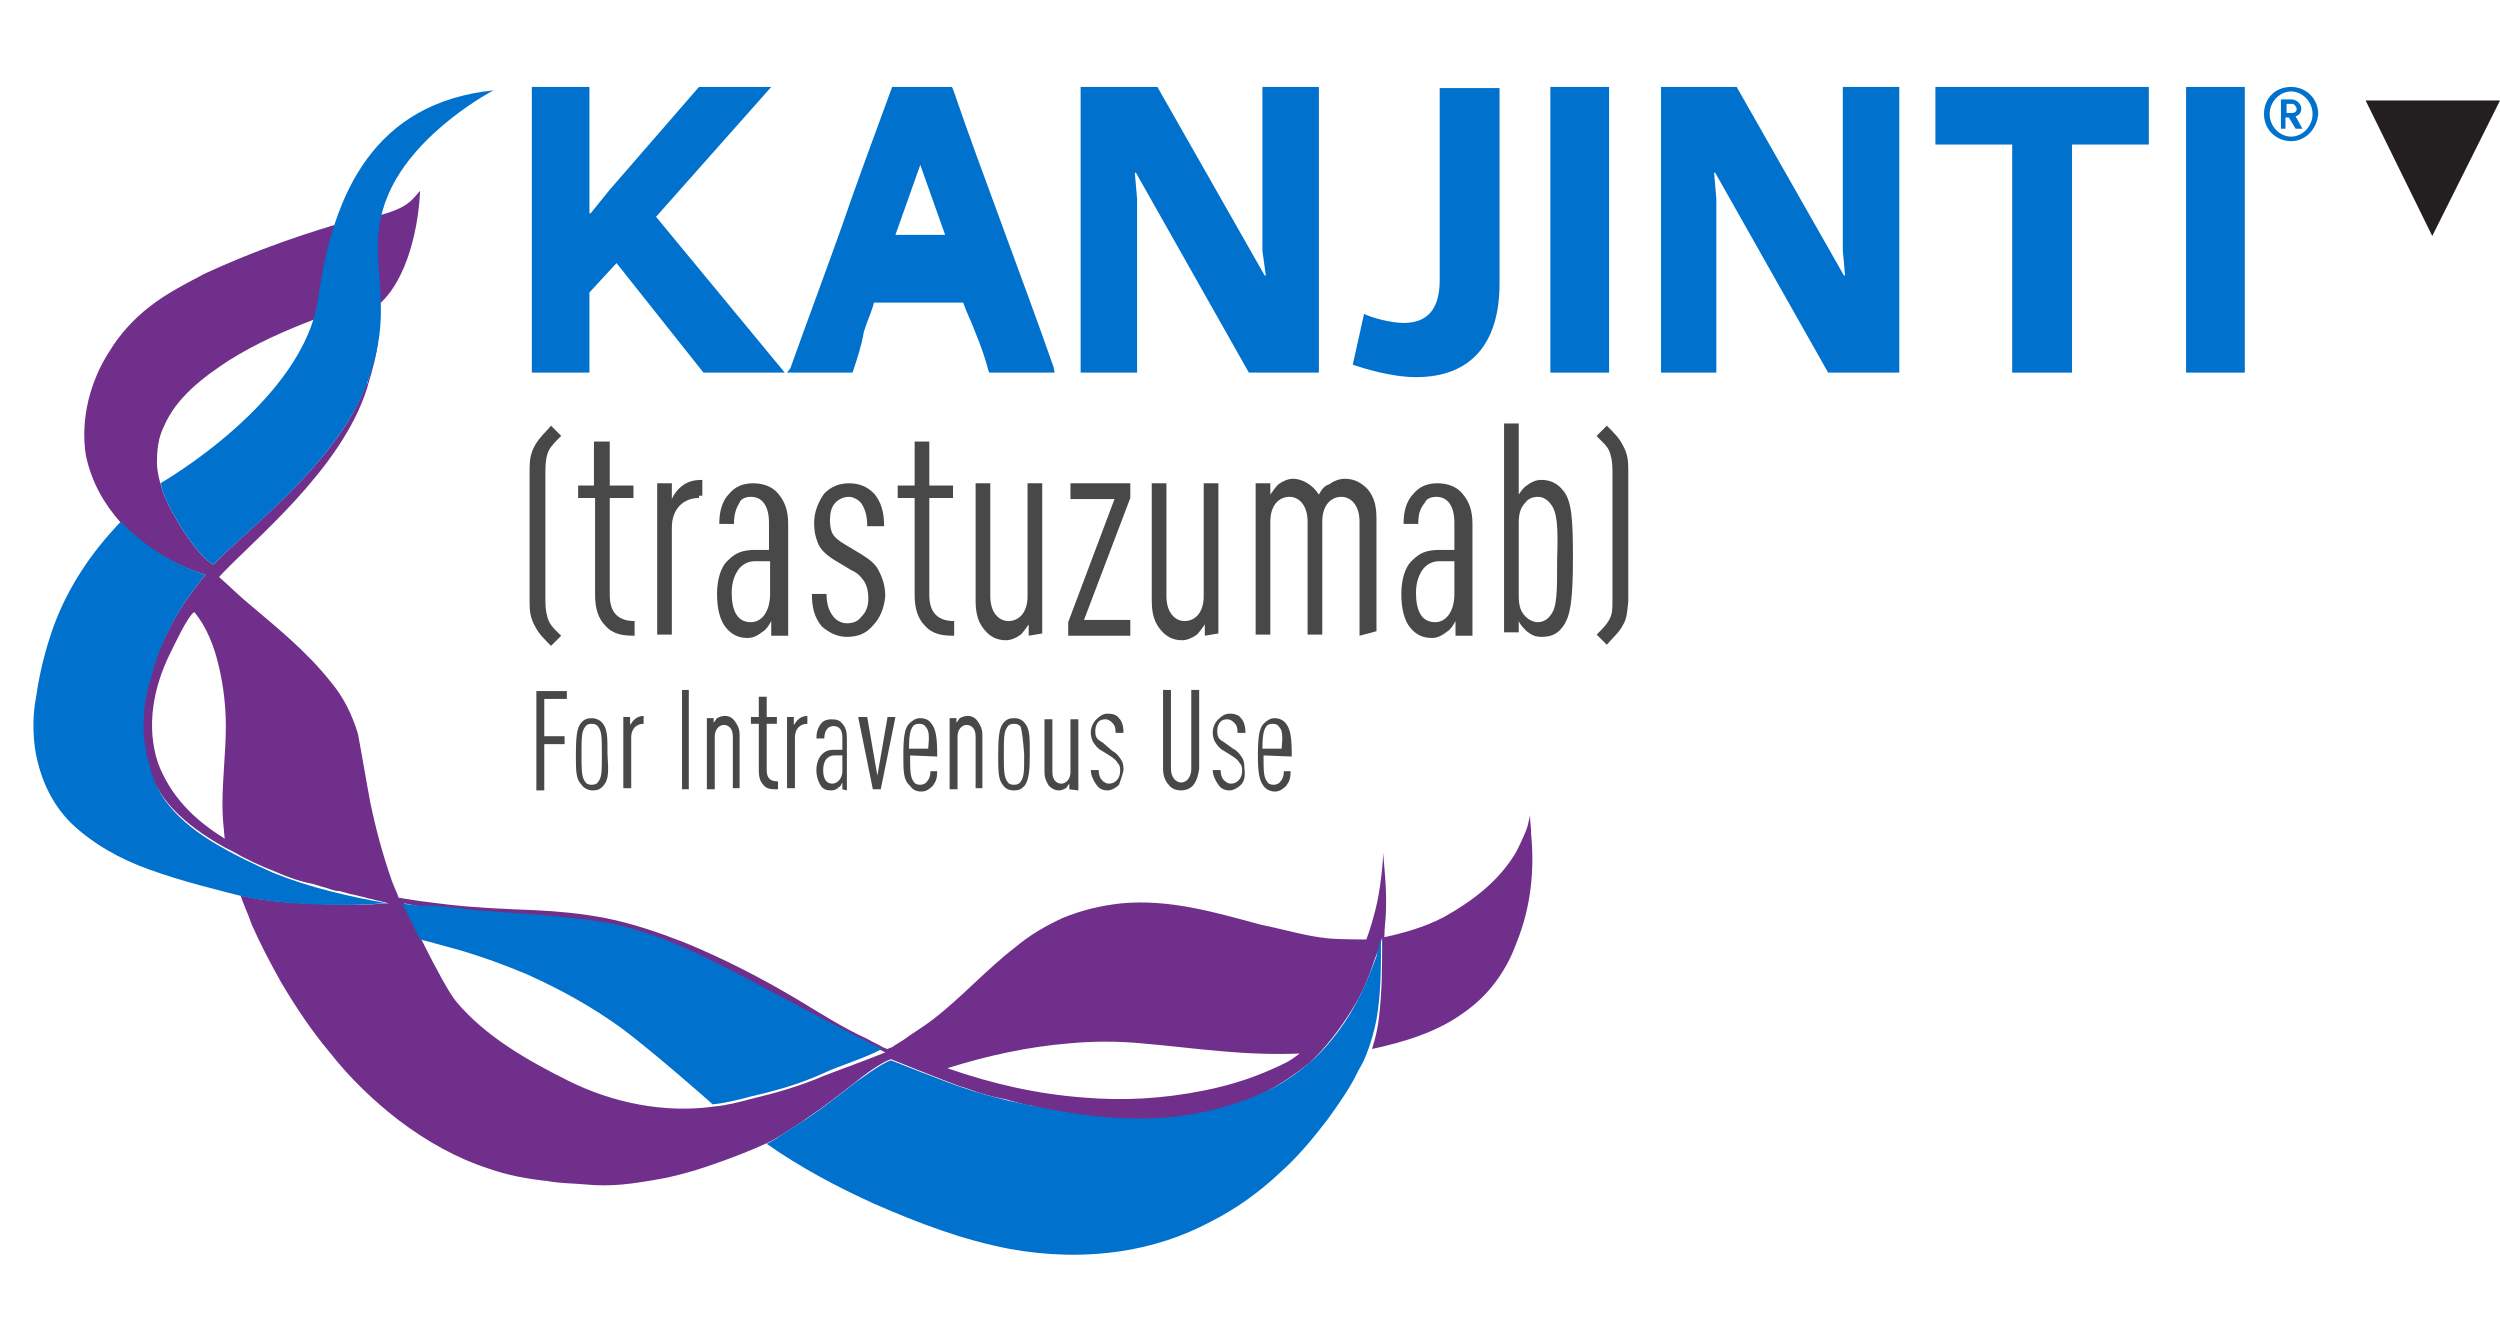 <?xml version="1.0" encoding="utf-8"?>
<!-- Generator: Adobe Illustrator 21.0.2, SVG Export Plug-In . SVG Version: 6.00 Build 0)  -->
<svg version="1.1" id="Layer_1" xmlns="http://www.w3.org/2000/svg" xmlns:xlink="http://www.w3.org/1999/xlink" x="0px" y="0px"
	 viewBox="0 0 221.4 116.7" style="enable-background:new 0 0 221.4 116.7;" xml:space="preserve">
<style type="text/css">
	.st0{fill:#702F8A;}
	.st1{fill:#0072CE;}
	.st2{fill:#484848;}
	.st3{fill:#231F20;}
</style>
<path class="st0" d="M113.9,94.1L113.9,94.1c-2.4,1.2-4.8,2-7.4,2.5c-3.5,0.7-7,0.9-10.5,0.6c-4.1-0.3-8.1-1.2-12.1-2.6
	c3.5-1.1,7.1-1.9,10.8-2.2c2.2-0.2,4.3-0.2,6.4,0c2.4,0.2,4.7,0.5,7.1,0.7c2.3,0.2,4.6,0.3,6.9,0.2
	C114.7,93.6,114.3,93.9,113.9,94.1 M72.9,95.3c-2.1,0.9-4.2,1.5-6.3,2c-1.1,0.3-2.3,0.6-3.4,0.7l0,0c-4.3,0.6-8.9-0.3-12.9-2.3
	c-3.6-1.8-7.3-3.9-9.9-7c-1.3-1.6-4.6-8.6-4.6-8.7c0,0,1.4,0.3,2.8,0.5c1.4,0.2,2.9,0.4,3.7,0.4c1.3,0.1,2.6,0.2,4,0.3
	c1.9,0.1,3.7,0.2,5.6,0.5c1.4,0.2,2.7,0.4,4.2,0.8c1.4,0.4,2.8,0.9,4.3,1.5c0.2,0.1,0.3,0.1,0.5,0.2c1,0.5,2.1,0.9,3,1.4
	c1.4,0.8,2.9,1.5,4.3,2.3c3.4,1.8,6.7,3.6,10.2,5.3C76.7,93.9,74.7,94.6,72.9,95.3 M19.7,71.3c0,1,0.1,2,0.2,3l-0.1-0.1
	c-2.6-1.6-4.7-3.7-5.8-6.6c-1.1-3.3-0.4-6.8,1.1-9.8c0.3-0.6,1.5-3.2,2.1-3.6c1.1,1.3,1.8,3.1,2.2,4.9c0.4,1.7,0.6,3.5,0.6,5.2
	C20,66.6,19.7,68.9,19.7,71.3 M135.6,73.9c0-0.6-0.1-1.1-0.1-1.7c0,0-0.1,0.5-0.2,0.9c-0.1,0.4-0.5,1.3-1,2.3
	c-1.5,2.6-3.9,4.4-6.4,5.8c-1.7,0.9-3.5,1.4-5.3,1.8c0,0,0-0.7,0.1-1.6c0.2-2.5-0.2-5.3-0.2-5.9c0,0.5-0.2,3.2-0.7,5.1
	c-0.4,1.6-0.8,2.6-0.8,2.6s-2.4,0-3.4-0.1c-2-0.2-3.9-0.8-5.9-1.2c-4.1-1.1-8.1-2.3-12.4-1.9c-1.8,0.2-3.5,0.6-5.2,1.3
	c-1.5,0.7-2.9,1.5-4.2,2.6c-2.6,2-4.7,4.4-7.3,6.4c-0.9,0.7-1.8,1.2-2.6,1.8c-0.3,0.2-0.5,0.3-0.8,0.5c-0.1,0.1-0.3,0.2-0.4,0.2
	c-0.1,0-0.1,0.1-0.2,0.1c-0.1,0-0.2-0.1-0.3-0.1c-0.5-0.3-1-0.5-1.5-0.8c-2.2-1-4.2-2.3-6.2-3.5c-3.2-1.9-6.5-3.6-9.9-5
	c-2.3-0.9-4.6-1.7-7.1-2.2c-2.1-0.4-4.2-0.6-6.3-0.7c-2.6-0.1-5.1-0.2-7.7-0.5c-0.8-0.1-1.6-0.2-2.4-0.3c-0.6-0.1-1.9-0.3-1.9-0.3
	c0-0.1-0.5-1.2-0.6-1.5c-0.8-2.3-1.4-4.5-1.9-6.9c-0.2-1-0.9-5.1-1.1-6.1c-0.5-1.7-1.3-3.3-2.4-4.6c-2.2-2.8-5-5-7.7-7.3
	c-0.8-0.7-1.4-1.3-2.2-2c2.7-3,10.8-9.4,13.1-16.7c1.2-3.9,1.1-5,0.9-7.3c2.8-2.3,3.7-7.4,3.8-10.2c-0.8,0.9-1.1,1.5-3.7,2.2l0,0
	c-0.4,1.7-0.4,3.1-0.3,4.9c0,0.6,0.1,1,0.1,1.6c0,0.5,0,0.9,0.1,1.3V27c0,0.1,0,0.1,0,0.2v0.1c0,0.1,0,0.2,0,0.3l0,0v0.1
	c0,0.1,0,0.2,0,0.3c0,0.2,0,0.3,0,0.5c0,0.1,0,0.3,0,0.4s0,0.2,0,0.4c0,0.1,0,0.2,0,0.3c0,0.1,0,0.3,0,0.4c0,0.1,0,0.2,0,0.3
	c0,0.1,0,0.3-0.1,0.4c0,0.1,0,0.2,0,0.3c-0.1,0.3-0.1,0.5-0.2,0.8c0,0.1,0,0.2-0.1,0.3c0,0.2-0.1,0.3-0.1,0.5c0,0.1-0.1,0.2-0.1,0.3
	c0,0.2-0.1,0.3-0.1,0.5c0,0.1-0.1,0.2-0.1,0.3c0,0.2-0.1,0.3-0.2,0.4C29.9,41,21.6,47.1,18.9,50l0,0l0,0c-1.6-0.8-4.3-5.4-4.6-6.9
	l-0.1-0.3c0,0-0.3-1-0.3-1.8c0-1.1,0.1-2.2,0.6-3.2c1.1-2.6,3.5-4.4,5.8-5.9c2.4-1.5,4.9-2.6,7.5-3.6c0.1-0.2,0.2-0.6,0.2-0.8
	c0-0.1,0.1-0.3,0.1-0.4c0.1-0.2,0.2-0.9,0.2-0.9c0.3-2.3,0.8-4.3,1.4-6.3l0,0c-4,1.2-7.8,2.6-11.5,4.3c-1.7,0.9-3.5,1.8-5,3
	c-1.3,1-2.6,2.4-3.5,3.9c-1.7,2.6-2.6,6-2.1,9.2c0.5,2.4,1.6,4.3,3.1,6c2.1,2.2,4.6,3.7,7.5,4.6l0,0l0,0c-2.2,2.6-4,5.7-4.9,9.1
	c-0.8,2.6-0.9,5.3-0.2,7.8c0.9,3.4,4,5.7,6.9,7.3c0.2,0.1,0.4,0.2,0.6,0.3c1.2,0.7,2.5,1.3,3.8,1.8c1.1,0.5,2.3,0.9,3.4,1.1
	c0.2,0.1,0.4,0.1,0.6,0.2c0.5,0.1,0.9,0.3,1.4,0.4c0.1,0,0.1,0,0.2,0c0.4,0.1,0.8,0.2,1.1,0.3c0.2,0,0.4,0.1,0.5,0.1
	c0.3,0.1,0.5,0.1,0.8,0.2c0.3,0.1,0.5,0.1,0.8,0.2c0.4,0.1,0.9,0.2,1.2,0.3h0.1c-0.7,0-1.3,0.1-2.1,0.1c-3,0-6.5,0-9.6-0.5
	c-0.6-0.1-1-0.2-1.5-0.3c0.3,0.9,0.7,1.7,1,2.6c0.8,1.8,1.7,3.5,2.6,5.1c1.3,2.2,2.7,4.3,4.3,6.2c1.8,2.3,3.9,4.3,6.1,6
	c2.5,1.9,5.2,3.4,8,4.3c1.7,0.6,3.4,0.9,5.2,1.1c1.1,0.2,2.3,0.2,3.4,0.3c1,0.1,2.2,0.1,3.2,0c1.1-0.1,2.3-0.3,3.4-0.5
	c1.1-0.2,2.2-0.5,3.2-0.8c1-0.3,2.9-1,2.9-1s1.9-0.7,3.4-1.4c0,0,0.8-0.4,0.9-0.5c0.3-0.2,2.1-1.3,2.6-1.7c1.5-1,2.9-2.1,4.3-3.2
	c0.6-0.5,2.2-1.7,3.1-2c0,0,4.7,1.9,6.1,2.4c0.4,0.1,0.9,0.3,1.2,0.4c0.2,0.1,1.6,0.5,2.1,0.6c0.1,0,0.3,0.1,0.5,0.1
	c0.5,0.1,1.8,0.5,1.9,0.5c0.3,0.1,0.7,0.1,0.9,0.2c0.5,0.1,0.9,0.2,1.3,0.3c1.1,0.2,2.7,0.4,2.9,0.5c2.3,0.3,4.5,0.4,6.8,0.3
	c0.1,0,1.5,0,3.8-0.5c1.9-0.4,3.7-0.9,5.5-1.8c1.4-0.7,2.7-1.6,4-2.6c1.5-1.4,2.8-3.1,3.9-4.9c0.9-1.4,1.5-3,2-4.5l0.4-1
	c0.1-0.4,0.2-0.7,0.2-0.8c0,0.1,0,0.3,0,0.5c0,2.3,0,4.3-0.3,6.8c-0.1,0.8-0.3,1.7-0.6,2.6c2.8-0.6,5.8-1.5,8.1-3.2
	c2.2-1.5,3.8-3.7,4.7-6.2C135.6,80.3,135.9,77,135.6,73.9"/>
<g>
	<path class="st1" d="M121.9,84.7c-0.6,1.6-1.2,3.1-2,4.5c-1,1.8-2.4,3.6-3.9,4.9c-1.2,1-2.6,2-4,2.6c-2.8,1.3-6,2.1-9.2,2.3
		c-3.1,0.2-6.3-0.1-9.5-0.7c-2.7-0.5-5.5-1.1-8.1-2c-1-0.3-6.3-2.4-6.3-2.4c-0.9,0.3-2.6,1.6-3.2,2c-1.4,1.1-2.8,2.2-4.3,3.2
		c-0.6,0.4-2.4,1.5-2.6,1.7c-0.2,0.1-0.7,0.4-0.9,0.5c3,2.1,6.2,3.8,9.5,5.3c3.9,1.7,7.8,3.2,12,4c3.3,0.6,6.6,0.7,9.9,0.2
		c2.7-0.4,5.5-1.3,7.9-2.6c2.2-1.1,4.3-2.6,6.1-4.3c1.6-1.4,3-3.1,4.3-4.8c1-1.4,2-2.8,2.7-4.3c0.3-0.5,0.5-0.9,0.7-1.4
		c0.4-1,0.7-2.1,0.9-3.1c0.4-2.3,0.4-4.5,0.4-6.9c0-0.2,0-0.3,0-0.4c0,0-0.1,0.4-0.2,0.8L121.9,84.7z"/>
	<path class="st1" d="M20.1,75.3c0.7,0.4,2.3,1.2,4.1,2c3.2,1.3,6.7,2.1,10.1,2.7c-0.7,0-1.4,0.1-2.1,0.1c-3.2,0.1-6.5,0-9.6-0.5
		c-1.7-0.3-3.3-0.8-4.9-1.2c-1.5-0.4-3.1-0.9-4.5-1.4c-2.5-0.9-4.9-2.2-6.9-4.1c-1.8-1.8-2.8-4.1-3.2-6.6c-0.2-1.5-0.2-3.1,0.1-4.6
		c0.3-2.1,0.8-4.1,1.5-6.1c1.3-3.6,3.4-6.7,6-9.4c2.1,2.2,4.7,3.8,7.5,4.7c-2.2,2.6-3.9,5.6-4.8,9c-0.8,2.6-1,5.2-0.1,8.1
		C14.2,72,18.3,74.3,20.1,75.3"/>
	<path class="st1" d="M37.2,83.2c0.1,0,2.6,0.7,3.7,1c2,0.6,3.9,1.3,5.8,2.1c2.9,1.3,5.8,2.9,8.4,4.8c2.3,1.7,7.5,6.2,8,6.7
		c1.1-0.1,2.3-0.4,3.4-0.7c2.2-0.5,4.3-1.1,6.3-2c1.7-0.8,3.6-1.3,5.3-2.2c-3.4-1.7-6.8-3.5-10.2-5.3c-2.6-1.4-5.1-2.7-7.8-3.9
		c-1.4-0.6-2.8-1.1-4.3-1.5c-1.3-0.4-2.7-0.6-4.2-0.8c-1.9-0.2-3.7-0.4-5.6-0.5c-1.3-0.1-2.6-0.2-4-0.3c-0.8-0.1-2.3-0.3-3.7-0.4
		C37,80.3,35.6,80,35.6,80C35.7,80.1,37.2,83.2,37.2,83.2"/>
	<path class="st1" d="M43.7,8c0,0-6.9,3.6-9.3,9.2c-2.4,5.6,0.9,9.1-1.8,16.5C30,41,21.6,47.1,18.9,50c-1.6-0.8-4.3-5.4-4.6-6.9
		c0-0.2-0.1-0.3-0.1-0.3s12.8-7.3,14-16.5C29.5,17,33.2,9.1,43.7,8"/>
</g>
<g>
	<path class="st2" d="M53.6,55.4c-0.6-0.6-0.9-1.5-0.9-2.7v-8.6h-1.5v-1.1h1.4v-3.9H54v3.9h2.1v1.1H54v8.6c0,1.6,0.8,2.3,2.2,2.3
		v1.3C55.2,56.3,54.3,56.2,53.6,55.4"/>
	<path class="st2" d="M61.9,44.1c-1.4,0-2.4,1-2.4,2.6v9.5h-1.3V42.8h1.3v1.4c0.1-0.3,0.4-0.7,0.6-0.9c0.6-0.6,1.2-0.8,2.1-0.8v1.4
		H61.9z"/>
	<path class="st2" d="M68.2,49.7h-1.3c-0.6,0-1,0.2-1.4,0.6c-0.4,0.5-0.7,1.2-0.7,2.2c0,1.6,0.5,2.6,1.7,2.6c1,0,1.7-1,1.7-2.5
		C68.2,52.7,68.2,49.7,68.2,49.7z M68.3,56.3V55c-0.2,0.4-0.5,0.8-0.7,0.9c-0.4,0.3-0.8,0.6-1.4,0.6c-0.8,0-1.4-0.3-1.9-0.9
		c-0.5-0.6-0.8-1.6-0.8-3c0-1.2,0.3-2.4,1-3c0.6-0.6,1.2-0.9,2.4-0.9h1.2v-2.4c0-1.5-0.6-2.3-1.6-2.3c-0.5,0-0.9,0.2-1,0.5
		C65.2,45,65,45.5,65,46.4h-1.3c0-1,0.2-2,0.9-2.7c0.5-0.6,1.2-0.9,2.1-0.9c0.9,0,1.7,0.3,2.2,0.9c0.6,0.7,0.9,1.5,0.9,2.7v9.9
		L68.3,56.3L68.3,56.3z"/>
	<path class="st2" d="M77.3,55.4c-0.6,0.7-1.3,1-2.3,1c-0.9,0-1.6-0.4-2.2-0.9c-0.7-0.8-0.9-1.8-0.9-2.9h1.3c0,0.9,0.2,1.5,0.6,2
		c0.3,0.4,0.8,0.6,1.2,0.6c0.6,0,1-0.2,1.3-0.6c0.4-0.4,0.6-0.9,0.6-1.6c0-0.6-0.1-1-0.3-1.4c-0.3-0.5-0.7-0.9-1.2-1.1l-1.5-0.9
		c-0.8-0.5-1.3-1-1.5-1.6c-0.2-0.5-0.3-1-0.3-1.7c0-1,0.4-1.9,0.9-2.6c0.6-0.6,1.3-0.9,2.2-0.9c0.9,0,1.6,0.3,2.2,0.9
		c0.6,0.7,0.9,1.6,0.9,2.9h-1.5c0-1-0.2-1.5-0.5-2c-0.3-0.4-0.8-0.6-1.1-0.6c-0.5,0-0.9,0.2-1.2,0.5c-0.4,0.4-0.5,1-0.5,1.6
		c0,0.5,0.1,0.9,0.2,1.1c0.2,0.4,0.6,0.7,1.1,1l1.5,0.9c0.8,0.5,1.3,0.9,1.6,1.6c0.3,0.6,0.5,1.3,0.5,2.1
		C78.3,53.9,77.9,54.8,77.3,55.4"/>
	<path class="st2" d="M81.9,55.4c-0.6-0.6-0.9-1.5-0.9-2.7v-8.6h-1.5v-1.1H81v-3.9h1.3v3.9h2.1v1.1h-2.1v8.6c0,1.6,0.8,2.3,2.2,2.3
		v1.3C83.5,56.3,82.6,56.2,81.9,55.4"/>
	<path class="st2" d="M91.1,56.3v-1c-0.2,0.3-0.5,0.7-0.7,0.9c-0.4,0.3-0.9,0.5-1.3,0.5c-0.8,0-1.4-0.3-1.9-0.9
		c-0.5-0.6-0.8-1.3-0.8-2.6V42.8h1.3v10c0,1.5,0.8,2.2,1.6,2.2c0.9,0,1.7-0.7,1.7-2.2v-10h1.3v13.3L91.1,56.3L91.1,56.3z"/>
	<polygon class="st2" points="94.6,56.3 94.6,55.1 98.7,44.2 94.8,44.2 94.8,42.8 100.1,42.8 100.1,44.1 96,54.9 100.1,54.9 
		100.1,56.3 	"/>
	<g>
		<path class="st2" d="M106.7,56.3v-1c-0.2,0.3-0.5,0.7-0.7,0.9c-0.4,0.3-0.9,0.5-1.3,0.5c-0.8,0-1.4-0.3-1.9-0.9
			c-0.5-0.6-0.8-1.3-0.8-2.6V42.8h1.3v10c0,1.5,0.8,2.2,1.6,2.2c0.9,0,1.7-0.7,1.7-2.2v-10h1.3v13.3L106.7,56.3L106.7,56.3z"/>
		<path class="st2" d="M120.4,56.3V46.2c0-1.5-0.8-2.2-1.6-2.2c-0.9,0-1.7,0.7-1.7,2.2v10h-1.3v-10c0-1.5-0.8-2.2-1.6-2.2
			c-0.9,0-1.7,0.7-1.7,2.2v10h-1.3V42.8h1.3v1c0.2-0.3,0.5-0.7,0.7-0.9c0.4-0.3,0.9-0.5,1.3-0.5c0.9,0,1.8,0.6,2.3,1.4
			c0.2-0.4,0.5-0.8,0.9-0.9c0.4-0.3,0.9-0.5,1.4-0.5c0.9,0,1.5,0.4,2,0.9c0.5,0.6,0.8,1.3,0.8,2.6v10L120.4,56.3L120.4,56.3z"/>
		<path class="st2" d="M128.8,49.7h-1.3c-0.6,0-1,0.2-1.4,0.6c-0.4,0.5-0.7,1.2-0.7,2.2c0,1.6,0.5,2.6,1.7,2.6c1,0,1.7-1,1.7-2.5
			L128.8,49.7L128.8,49.7z M128.9,56.3V55c-0.2,0.4-0.5,0.8-0.7,0.9c-0.4,0.3-0.8,0.6-1.4,0.6c-0.8,0-1.4-0.3-1.9-0.9
			c-0.5-0.6-0.8-1.6-0.8-3c0-1.2,0.3-2.4,1-3c0.6-0.6,1.2-0.9,2.4-0.9h1.3v-2.4c0-1.5-0.6-2.3-1.6-2.3c-0.5,0-0.9,0.2-1,0.5
			c-0.4,0.5-0.6,0.9-0.6,1.9h-1.3c0-1,0.2-2,0.9-2.7c0.5-0.6,1.2-0.9,2.1-0.9c0.9,0,1.7,0.3,2.2,0.9c0.6,0.7,0.9,1.5,0.9,2.7v9.9
			L128.9,56.3L128.9,56.3z"/>
		<path class="st2" d="M137.3,44.6c-0.3-0.4-0.7-0.6-1.1-0.6c-0.5,0-0.9,0.2-1.1,0.5c-0.4,0.4-0.6,0.9-0.6,1.8v6.5
			c0,0.9,0.2,1.4,0.6,1.8c0.3,0.3,0.7,0.5,1.1,0.5c0.5,0,0.9-0.3,1.1-0.6c0.6-0.7,0.6-2,0.6-5C138,46.6,137.9,45.3,137.3,44.6
			 M138.4,55.5c-0.5,0.7-1.1,0.9-1.9,0.9c-0.6,0-0.9-0.2-1.3-0.5c-0.2-0.2-0.6-0.6-0.7-0.9v1h-1.3V37.5h1.3v6.3
			c0.2-0.3,0.4-0.6,0.7-0.8c0.4-0.3,0.8-0.5,1.3-0.5c0.8,0,1.4,0.3,1.9,0.9c0.8,0.9,0.9,2.6,0.9,6C139.3,53,139.1,54.6,138.4,55.5"
			/>
	</g>
	<path class="st2" d="M48.8,57.2c-0.6-0.6-1.1-1.1-1.4-1.7c-0.4-0.7-0.5-1.3-0.5-2.1V41.5c0-0.8,0.1-1.4,0.5-2.1s0.9-1.1,1.4-1.7
		l0.9,0.9c-0.5,0.5-0.9,0.9-1.1,1.3s-0.3,1-0.3,1.8v11.5c0,0.8,0.1,1.3,0.3,1.8c0.3,0.6,0.7,0.9,1.1,1.3L48.8,57.2z"/>
	<path class="st2" d="M143.7,55.4c-0.3,0.6-0.9,1.1-1.4,1.7l-0.9-0.9c0.5-0.5,0.9-0.9,1.1-1.3c0.3-0.5,0.3-1,0.3-1.8V41.7
		c0-0.8-0.1-1.3-0.3-1.8c-0.3-0.6-0.8-0.9-1.1-1.3l0.9-0.9c0.7,0.7,1.1,1.1,1.4,1.7c0.4,0.7,0.5,1.3,0.5,2.1v11.8
		C144.1,54.1,144.1,54.8,143.7,55.4z"/>
</g>
<g>
	<polygon class="st1" points="61.9,7.7 54,16.8 52.3,18.9 52.2,18.9 52.2,7.7 47.1,7.7 47.1,33 52.2,33 52.2,25.9 54.6,23.3 
		62.3,33 69.5,33 58.1,19.2 68.3,7.7 	"/>
	<polygon class="st1" points="111.8,7.7 111.8,22.2 112.1,24.4 112,24.4 102.5,7.7 95.7,7.7 95.7,33 100.7,33 100.7,17.6 
		100.5,15.3 100.6,15.3 110.6,33 116.8,33 116.8,7.7 	"/>
	<path class="st1" d="M132.8,7.7v17.4c0,5.4-2.6,8.3-7.4,8.3c-2.2,0-4.7-0.8-5.6-1.1l1-4.5c0.6,0.3,2.3,0.8,3.5,0.8
		c2.1,0,3.2-1.2,3.2-3.8v-17H132.8z"/>
	<rect x="137.3" y="7.7" class="st1" width="5.2" height="25.3"/>
	<polygon class="st1" points="163.2,7.7 163.2,22.2 163.4,24.4 163.3,24.4 153.8,7.7 147.1,7.7 147.1,33 152,33 152,17.6 
		151.8,15.3 151.9,15.3 161.9,33 168.2,33 168.2,7.7 	"/>
	<polygon class="st1" points="171.4,7.7 171.4,12.8 178.2,12.8 178.2,33 183.5,33 183.5,12.8 190.3,12.8 190.3,7.7 	"/>
	<rect x="193.6" y="7.7" class="st1" width="5.2" height="25.3"/>
	<path class="st1" d="M83.7,20.8h-4.4l2.2-6.2L83.7,20.8z M93.3,32.5c-1.5-4.3-3-8.3-4.5-12.4c-1.5-4.1-3-8.1-4.4-12.2l-0.1-0.2H79
		L78.9,8c-1.5,4.1-3,8.1-4.4,12.2c-1.5,4.2-3,8.2-4.5,12.4L69.7,33h5.8l0.1-0.3c0.3-0.9,0.7-2.1,0.9-3.3c0.3-1,0.7-1.8,0.9-2.6h7.9
		c0.3,0.9,0.7,1.6,1.1,2.7c0.5,1.2,0.9,2.4,1.1,3.2l0.1,0.3h5.8L93.3,32.5z"/>
	<path class="st1" d="M202.9,12.5c-1.3,0-2.4-1-2.4-2.4s1-2.4,2.4-2.4c1.3,0,2.4,1,2.4,2.4C205.2,11.4,204.2,12.5,202.9,12.5z
		 M202.9,8.1c-1,0-1.9,0.9-1.9,2s0.9,2,1.9,2s1.9-0.9,1.9-2S203.9,8.1,202.9,8.1z M203.3,11.4l-0.6-1h-0.3v1H202V8.8h0.9
		c0.5,0,0.9,0.4,0.9,0.8c0,0.4-0.2,0.6-0.5,0.7l0.6,1.1H203.3z M203,9.2h-0.5v0.8h0.5c0.3,0,0.4-0.2,0.4-0.4
		C203.3,9.4,203.2,9.2,203,9.2z"/>
</g>
<g>
	<path class="st2" d="M48.2,61.8v3.4H50v0.7h-1.8v4.1h-0.7v-8.8h2.7v0.7H48.2z"/>
	<path class="st2" d="M53.5,69.5c-0.3,0.4-0.6,0.5-1,0.5s-0.8-0.2-1-0.5C51,69,51,68.3,51,66.8c0-1.5,0.1-2.3,0.4-2.7
		c0.3-0.4,0.6-0.5,1-0.5s0.8,0.2,1,0.5c0.4,0.5,0.4,1.2,0.4,2.7C53.9,68.3,53.9,69,53.5,69.5z M53,64.4c-0.1-0.2-0.3-0.3-0.6-0.3
		s-0.5,0.1-0.6,0.3c-0.3,0.4-0.3,1-0.3,2.4c0,1.3,0,2,0.3,2.4c0.1,0.2,0.3,0.3,0.6,0.3s0.5-0.1,0.6-0.3c0.3-0.4,0.3-0.9,0.3-2.4
		C53.3,65.4,53.3,64.8,53,64.4z"/>
	<path class="st2" d="M57,64.1c-0.7,0-1.1,0.5-1.1,1.2v4.5h-0.7v-6.3h0.6v0.7c0.1-0.1,0.2-0.3,0.3-0.4c0.3-0.3,0.6-0.4,0.9-0.4
		L57,64.1L57,64.1z"/>
	<path class="st2" d="M60.4,69.9v-8.8H61v8.8H60.4z"/>
	<path class="st2" d="M64.9,69.9v-4.7c0-0.7-0.4-1-0.8-1s-0.8,0.4-0.8,1v4.7h-0.7v-6.3h0.6V64c0.1-0.1,0.2-0.3,0.3-0.4
		c0.2-0.1,0.4-0.2,0.7-0.2c0.4,0,0.7,0.2,0.9,0.5c0.2,0.3,0.4,0.6,0.4,1.2v4.7H64.9z"/>
	<path class="st2" d="M67.6,69.5c-0.3-0.3-0.4-0.7-0.4-1.3v-4.1h-0.7v-0.6h0.7v-1.8h0.7v1.8h0.9v0.6h-0.9v4.1c0,0.8,0.4,1,1,1v0.7
		C68.3,69.9,67.9,69.9,67.6,69.5z"/>
	<path class="st2" d="M71.5,64.1c-0.7,0-1.1,0.5-1.1,1.2v4.5h-0.7v-6.3h0.6v0.7c0.1-0.1,0.2-0.3,0.3-0.4c0.3-0.3,0.6-0.4,0.9-0.4
		L71.5,64.1L71.5,64.1z"/>
	<path class="st2" d="M74.6,69.9v-0.6c-0.1,0.2-0.2,0.4-0.3,0.4c-0.2,0.2-0.4,0.3-0.7,0.3c-0.4,0-0.7-0.1-0.9-0.4
		c-0.2-0.3-0.4-0.8-0.4-1.4c0-0.6,0.2-1.1,0.5-1.4c0.3-0.3,0.6-0.4,1.1-0.4h0.7v-1.1c0-0.7-0.3-1-0.8-1c-0.2,0-0.4,0.1-0.5,0.2
		c-0.2,0.2-0.3,0.5-0.3,0.9h-0.7c0-0.5,0.1-0.9,0.4-1.3c0.2-0.3,0.6-0.4,0.9-0.4c0.5,0,0.8,0.1,1,0.4c0.3,0.3,0.4,0.7,0.4,1.3V70
		L74.6,69.9L74.6,69.9z M74.6,66.9h-0.7c-0.3,0-0.5,0.1-0.7,0.3c-0.2,0.2-0.3,0.6-0.3,1c0,0.8,0.3,1.2,0.8,1.2
		c0.5,0,0.9-0.5,0.9-1.1C74.6,68.3,74.6,66.9,74.6,66.9z"/>
	<path class="st2" d="M78,69.9h-0.7L76,63.5h0.8l0.9,5.2l0.9-5.2h0.7L78,69.9z"/>
	<path class="st2" d="M80.6,66.9c0,1.3,0,1.9,0.3,2.3c0.1,0.2,0.3,0.3,0.6,0.3c0.2,0,0.5-0.1,0.6-0.3c0.2-0.2,0.3-0.5,0.3-0.9h0.6
		c0,0.6-0.1,0.9-0.4,1.3c-0.3,0.3-0.6,0.5-1,0.5c-0.5,0-0.8-0.2-1-0.5C80,69.1,80,68.3,80,66.9c0-1.5,0.1-2.4,0.5-2.8
		c0.3-0.3,0.6-0.5,1-0.5c0.5,0,0.8,0.2,1,0.5c0.4,0.5,0.5,1.3,0.5,2.9L80.6,66.9L80.6,66.9z M82,64.4c-0.1-0.2-0.3-0.3-0.6-0.3
		c-0.3,0-0.5,0.1-0.6,0.3c-0.2,0.3-0.3,0.8-0.3,1.9h1.7C82.3,65.3,82.3,64.7,82,64.4z"/>
	<path class="st2" d="M86.4,69.9v-4.7c0-0.7-0.4-1-0.8-1s-0.8,0.4-0.8,1v4.7h-0.7v-6.3h0.6V64c0.1-0.1,0.2-0.3,0.3-0.4
		c0.2-0.1,0.4-0.2,0.7-0.2c0.4,0,0.7,0.2,0.9,0.5c0.2,0.3,0.4,0.6,0.4,1.2v4.7H86.4z"/>
	<path class="st2" d="M90.8,69.5c-0.3,0.4-0.6,0.5-1,0.5c-0.5,0-0.8-0.2-1-0.5c-0.4-0.5-0.4-1.2-0.4-2.7c0-1.5,0.1-2.3,0.4-2.7
		c0.3-0.4,0.6-0.5,1-0.5c0.5,0,0.8,0.2,1,0.5c0.4,0.5,0.4,1.2,0.4,2.7C91.2,68.3,91.1,69,90.8,69.5z M90.4,64.4
		c-0.1-0.2-0.3-0.3-0.6-0.3c-0.3,0-0.5,0.1-0.6,0.3c-0.3,0.4-0.3,1-0.3,2.4c0,1.3,0,2,0.3,2.4c0.1,0.2,0.3,0.3,0.6,0.3
		c0.3,0,0.5-0.1,0.6-0.3c0.3-0.4,0.3-0.9,0.3-2.4C90.6,65.4,90.5,64.8,90.4,64.4z"/>
	<path class="st2" d="M94.7,69.9v-0.5c-0.1,0.1-0.2,0.3-0.3,0.4C94.2,69.9,94,70,93.8,70c-0.4,0-0.7-0.2-0.9-0.4
		c-0.2-0.3-0.4-0.7-0.4-1.2v-4.7h0.7v4.7c0,0.7,0.4,1,0.8,1s0.8-0.4,0.8-1v-4.7h0.7V70L94.7,69.9L94.7,69.9z"/>
	<path class="st2" d="M99.1,69.5c-0.3,0.3-0.7,0.5-1,0.5c-0.5,0-0.8-0.2-1-0.5c-0.3-0.4-0.5-0.9-0.5-1.3h0.7c0,0.4,0.1,0.7,0.3,0.9
		c0.2,0.2,0.4,0.3,0.6,0.3c0.3,0,0.5-0.1,0.7-0.3c0.2-0.2,0.3-0.5,0.3-0.8c0-0.3,0-0.5-0.2-0.7c-0.1-0.2-0.3-0.4-0.6-0.6l-0.8-0.5
		c-0.4-0.2-0.6-0.5-0.8-0.8c-0.1-0.2-0.2-0.5-0.2-0.8c0-0.5,0.2-0.9,0.5-1.2c0.3-0.3,0.6-0.5,1-0.5c0.4,0,0.8,0.1,1,0.4
		c0.3,0.3,0.4,0.8,0.4,1.3h-0.7c0-0.5-0.1-0.7-0.3-0.9c-0.2-0.2-0.4-0.3-0.6-0.3c-0.3,0-0.5,0.1-0.6,0.2c-0.2,0.2-0.3,0.5-0.3,0.8
		c0,0.2,0,0.4,0.1,0.6c0.1,0.2,0.3,0.3,0.6,0.5l0.8,0.7c0.4,0.2,0.6,0.5,0.8,0.8c0.2,0.3,0.2,0.7,0.2,0.9
		C99.4,68.7,99.2,69.2,99.1,69.5z"/>
	<path class="st2" d="M105.7,69.5c-0.3,0.4-0.8,0.5-1.1,0.5c-0.5,0-0.9-0.2-1.1-0.5c-0.3-0.3-0.5-0.8-0.5-1.4v-7h0.7v7
		c0,0.8,0.5,1.2,0.9,1.2c0.5,0,0.9-0.5,0.9-1.2v-7h0.7v7C106.1,68.7,106,69.1,105.7,69.5z"/>
	<path class="st2" d="M109.9,69.5c-0.3,0.3-0.7,0.5-1,0.5c-0.5,0-0.8-0.2-1-0.5c-0.3-0.4-0.5-0.9-0.5-1.3h0.7c0,0.4,0.1,0.7,0.3,0.9
		c0.2,0.2,0.4,0.3,0.6,0.3c0.3,0,0.5-0.1,0.7-0.3c0.2-0.2,0.3-0.5,0.3-0.8c0-0.3,0-0.5-0.2-0.7c-0.1-0.2-0.3-0.4-0.6-0.6l-0.8-0.5
		c-0.4-0.2-0.6-0.5-0.8-0.8c-0.1-0.2-0.2-0.5-0.2-0.8c0-0.5,0.2-0.9,0.5-1.2c0.3-0.3,0.6-0.5,1-0.5c0.4,0,0.8,0.1,1,0.4
		c0.3,0.3,0.4,0.8,0.4,1.3h-0.7c0-0.5-0.1-0.7-0.3-0.9c-0.2-0.2-0.4-0.3-0.6-0.3c-0.3,0-0.5,0.1-0.6,0.2c-0.2,0.2-0.3,0.5-0.3,0.8
		c0,0.2,0,0.4,0.1,0.6c0.1,0.2,0.3,0.3,0.6,0.5l0.7,0.5c0.4,0.2,0.6,0.5,0.8,0.8c0.2,0.3,0.2,0.7,0.2,0.9
		C110.3,68.7,110.2,69.2,109.9,69.5z"/>
	<path class="st2" d="M111.9,66.9c0,1.3,0,1.9,0.3,2.3c0.1,0.2,0.3,0.3,0.6,0.3c0.2,0,0.5-0.1,0.6-0.3c0.2-0.2,0.3-0.5,0.3-0.9h0.6
		c0,0.6-0.1,0.9-0.4,1.3c-0.3,0.3-0.6,0.5-1,0.5s-0.8-0.2-1-0.5c-0.4-0.5-0.5-1.3-0.5-2.7c0-1.5,0.1-2.4,0.5-2.8
		c0.3-0.3,0.6-0.5,1-0.5s0.8,0.2,1,0.5c0.4,0.5,0.5,1.3,0.5,2.9L111.9,66.9L111.9,66.9z M113.3,64.4c-0.1-0.2-0.3-0.3-0.6-0.3
		s-0.5,0.1-0.6,0.3c-0.2,0.3-0.3,0.8-0.3,1.9h1.7C113.6,65.3,113.6,64.7,113.3,64.4z"/>
</g>
<polygon class="st3" points="215.4,20.9 221.4,8.9 209.5,8.9 "/>
</svg>
